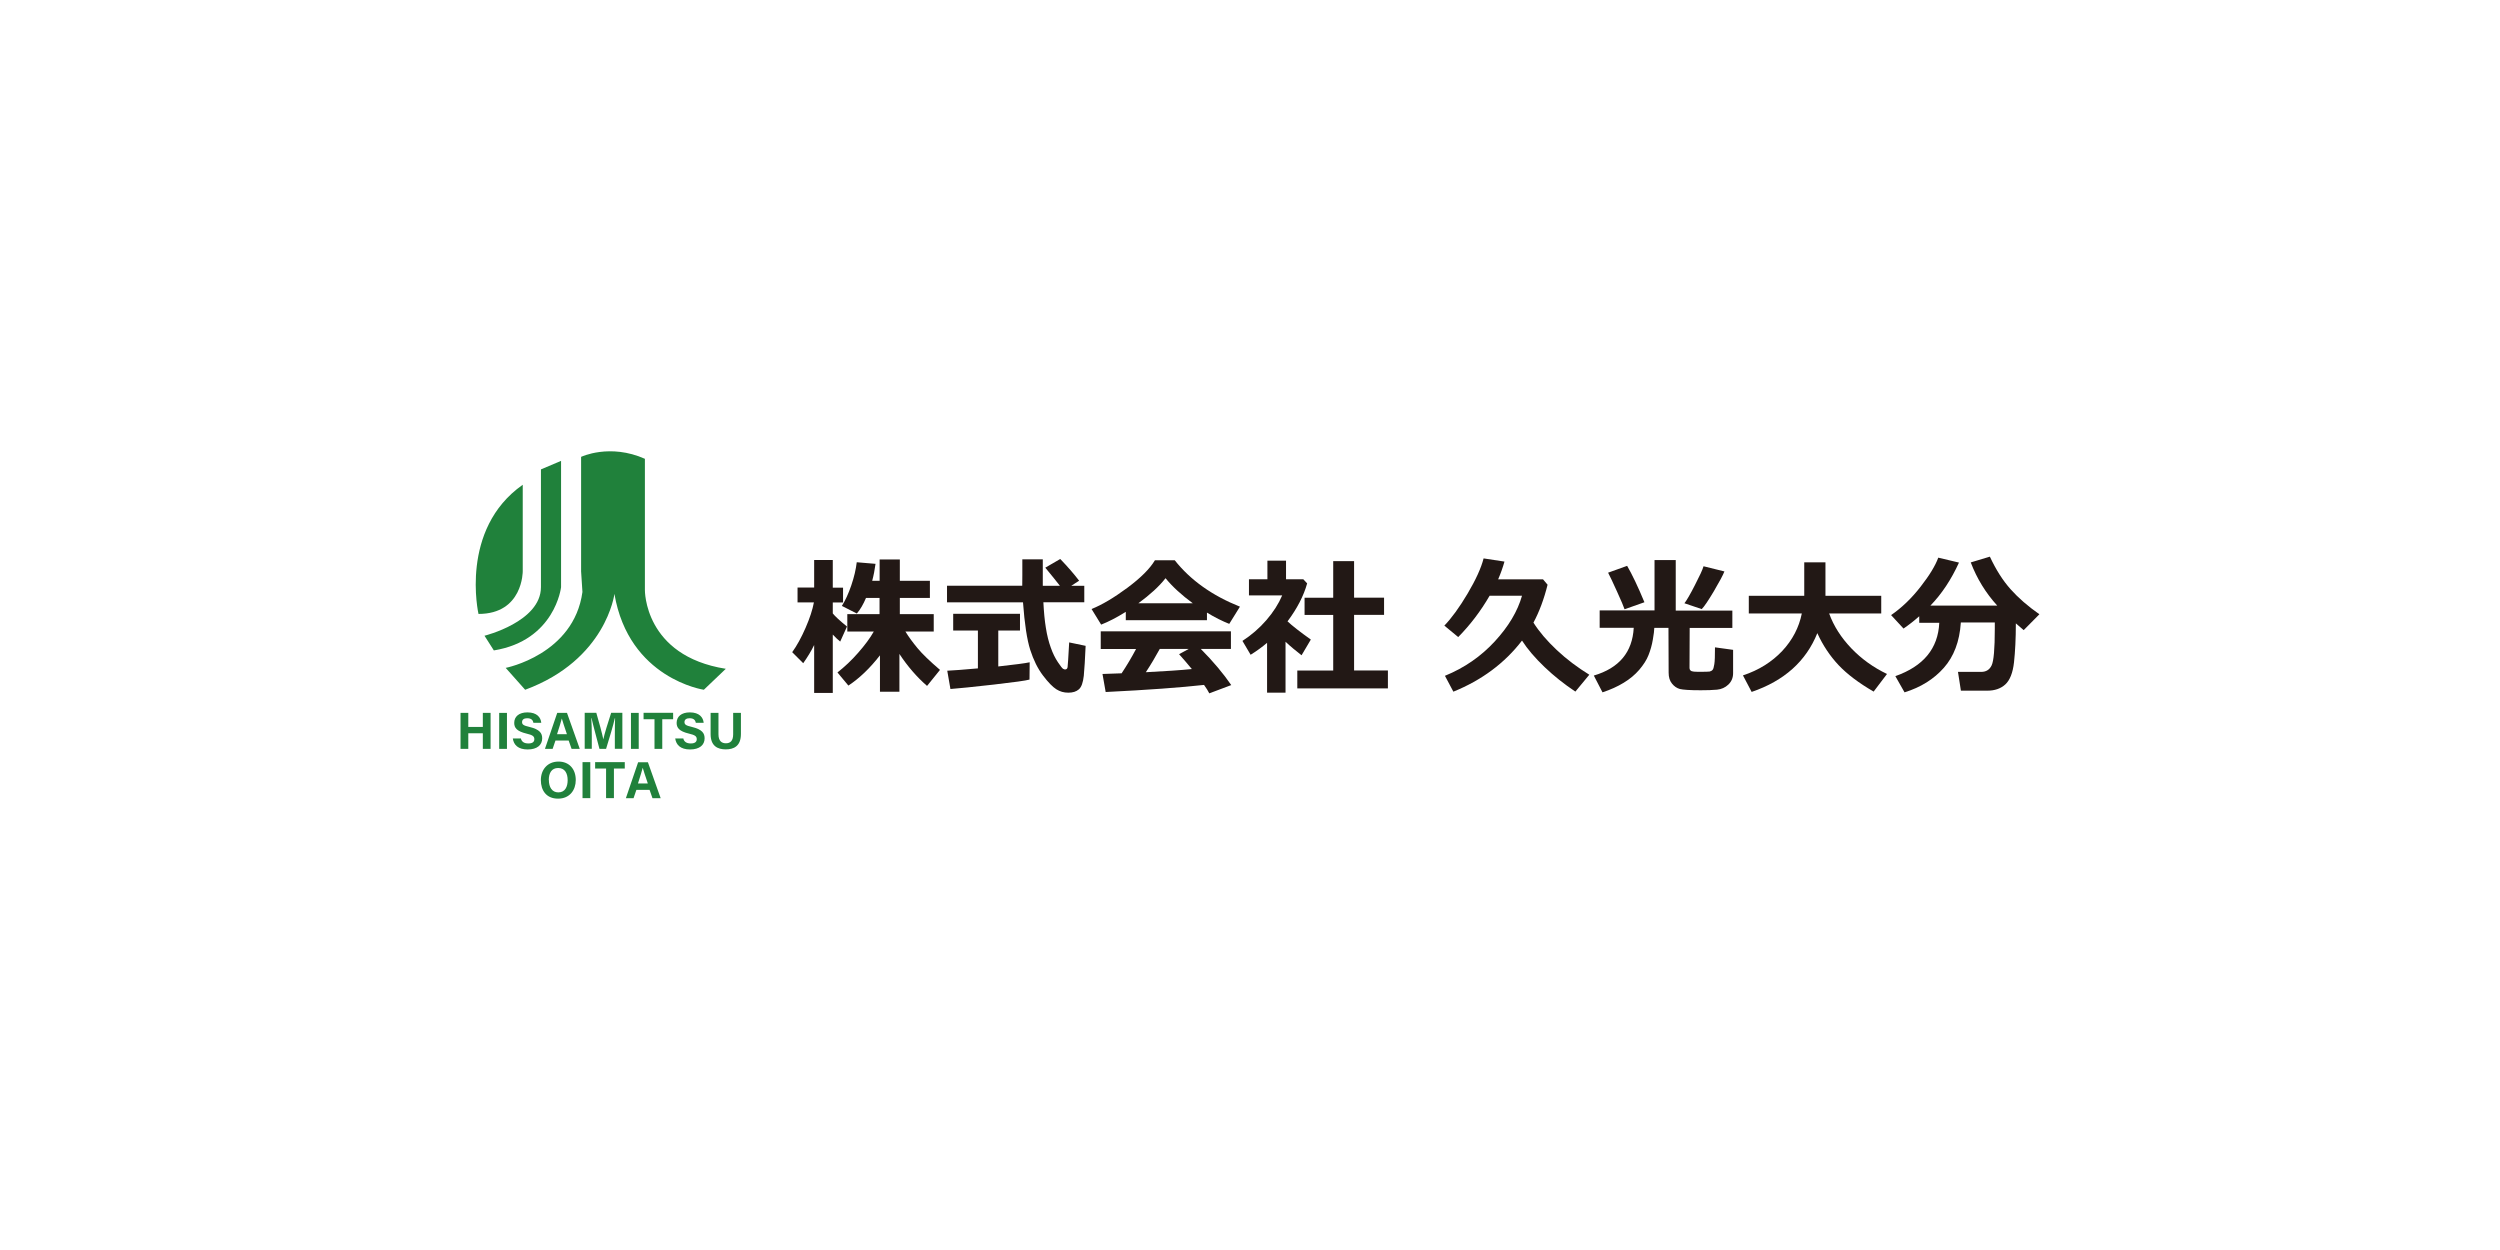 <svg width="760" height="380" viewBox="0 0 760 380" fill="none" xmlns="http://www.w3.org/2000/svg">
<g clip-path="url(#clip0_1247_379)">
<path d="M196.049 139.498V179.352C196.049 179.352 195.745 199.38 220.647 203.315L213.971 209.687C213.971 209.687 191.175 206.361 186.784 180.545C186.784 180.545 184.322 200.574 159.648 209.687L153.733 203.036C153.733 203.036 174.447 199 177.061 179.961L176.655 173.691V138.889C176.655 138.889 185.362 134.7 196.1 139.498" fill="#20813B"/>
<path d="M164.446 142.696L170.563 140.106V178.514C170.563 178.514 168.736 194.709 150.129 197.73L147.286 193.262C147.286 193.262 164.446 189.023 164.446 178.488V142.696Z" fill="#20813B"/>
<path d="M145.458 186.612C145.458 186.612 139.594 160.923 158.912 147.367V173.666C158.912 173.666 159.013 186.637 145.458 186.637" fill="#20813B"/>
<path d="M140 216.718H142.361V220.982H146.778V216.718H149.139V227.659H146.778V222.912H142.361V227.659H140V216.718Z" fill="#20813B"/>
<path d="M154.114 216.718H151.753V227.659H154.114V216.718Z" fill="#20813B"/>
<path d="M158.328 224.435C158.581 225.526 159.368 226.009 160.638 226.009C161.907 226.009 162.44 225.501 162.44 224.714C162.44 223.825 161.907 223.445 160.054 223.013C157.084 222.302 156.322 221.236 156.322 219.764C156.322 217.86 157.744 216.565 160.333 216.565C163.252 216.565 164.395 218.114 164.547 219.739H162.161C162.034 219.079 161.678 218.342 160.257 218.342C159.292 218.342 158.708 218.749 158.708 219.51C158.708 220.272 159.165 220.576 160.942 220.982C164.115 221.744 164.826 222.912 164.826 224.46C164.826 226.465 163.303 227.836 160.409 227.836C157.515 227.836 156.17 226.465 155.891 224.485H158.277L158.328 224.435Z" fill="#20813B"/>
<path d="M168.863 225.12L167.999 227.659H165.664L169.396 216.718H172.366L176.249 227.659H173.762L172.873 225.12H168.863ZM172.34 223.191C171.553 220.881 171.071 219.409 170.792 218.419C170.513 219.51 169.979 221.211 169.345 223.191H172.34Z" fill="#20813B"/>
<path d="M186.911 223.546C186.911 221.668 186.936 219.586 186.987 218.342H186.911C186.403 220.576 185.312 224.232 184.246 227.659H182.24C181.453 224.663 180.311 220.5 179.829 218.317H179.752C179.854 219.612 179.905 221.845 179.905 223.724V227.633H177.747V216.692H181.276C182.139 219.561 183.078 223.14 183.408 224.765C183.687 223.318 184.88 219.485 185.794 216.692H189.196V227.633H186.911V223.521V223.546Z" fill="#20813B"/>
<path d="M194.171 216.718H191.81V227.659H194.171V216.718Z" fill="#20813B"/>
<path d="M198.969 218.647H195.644V216.692H204.63V218.647H201.33V227.659H198.969V218.647Z" fill="#20813B"/>
<path d="M207.701 224.435C207.955 225.526 208.742 226.009 210.011 226.009C211.28 226.009 211.813 225.501 211.813 224.714C211.813 223.825 211.28 223.445 209.427 223.013C206.457 222.302 205.696 221.236 205.696 219.764C205.696 217.86 207.117 216.565 209.706 216.565C212.626 216.565 213.768 218.114 213.92 219.739H211.534C211.407 219.079 211.052 218.342 209.63 218.342C208.666 218.342 208.082 218.749 208.082 219.51C208.082 220.272 208.539 220.576 210.316 220.982C213.489 221.744 214.2 222.912 214.2 224.46C214.2 226.465 212.677 227.836 209.783 227.836C206.889 227.836 205.543 226.465 205.264 224.485H207.65L207.701 224.435Z" fill="#20813B"/>
<path d="M218.414 216.718V223.242C218.414 225.349 219.48 225.958 220.673 225.958C222.018 225.958 222.881 225.222 222.881 223.242V216.718H225.242V223.115C225.242 226.846 223.059 227.811 220.622 227.811C218.185 227.811 216.027 226.821 216.027 223.165V216.718H218.388H218.414Z" fill="#20813B"/>
<path d="M175.031 237.128C175.031 240.174 173.203 242.788 169.649 242.788C166.095 242.788 164.42 240.301 164.42 237.153C164.42 234.005 166.4 231.518 169.801 231.518C173 231.518 175.031 233.751 175.031 237.128ZM166.857 237.128C166.857 239.26 167.796 240.885 169.725 240.885C171.832 240.885 172.568 239.108 172.568 237.178C172.568 235.097 171.731 233.472 169.675 233.472C167.695 233.472 166.831 234.995 166.831 237.128" fill="#20813B"/>
<path d="M179.448 231.695H177.087V242.636H179.448V231.695Z" fill="#20813B"/>
<path d="M184.246 233.625H180.92V231.695H189.932V233.625H186.632V242.636H184.246V233.625Z" fill="#20813B"/>
<path d="M193.46 240.123L192.597 242.662H190.262L193.993 231.721H196.963L200.847 242.662H198.359L197.471 240.123H193.46ZM196.938 238.168C196.151 235.858 195.669 234.386 195.389 233.396C195.11 234.488 194.577 236.188 193.943 238.168H196.938Z" fill="#20813B"/>
<path d="M247.504 196.08C246.59 197.984 245.448 199.811 244.179 201.614L240.828 198.263C242.224 196.334 243.595 193.846 244.89 190.876C246.184 187.906 247.022 185.317 247.428 183.134H242.453V178.615H247.504V170.238H253.165V178.641H256.287V183.159H253.165V186.484C253.85 187.348 255.272 188.668 257.481 190.47L255.424 195.039C254.79 194.557 254.028 193.821 253.165 192.907V210.651H247.504V196.08ZM267.482 199.253C264.461 203.137 261.288 206.183 257.912 208.417L254.587 204.431C256.77 202.705 258.902 200.725 260.882 198.441C262.887 196.156 264.487 194.024 265.629 191.993H257.582V186.688H267.381V181.763H263.268C262.431 183.743 261.517 185.317 260.476 186.51L255.932 184.2C256.973 182.55 257.937 180.468 258.801 177.93C259.664 175.391 260.197 173.081 260.451 170.924L266.162 171.406C265.908 173.259 265.578 174.985 265.147 176.559H267.406V170.086H273.549V176.559H282.688V181.763H273.549V186.688H283.855V191.993H275.25C276.24 193.618 277.484 195.293 278.905 197.019C280.327 198.745 282.637 200.979 285.759 203.645L281.824 208.518C278.728 205.828 275.91 202.578 273.422 198.796V210.295H267.507V199.253H267.482Z" fill="#221815"/>
<path d="M329.675 183.083H317.186C317.338 186.002 317.566 188.591 317.947 190.876C318.303 193.161 318.81 195.141 319.445 196.892C320.054 198.644 320.79 200.091 321.603 201.309C322.415 202.528 322.923 203.162 323.176 203.315C323.43 203.441 323.633 203.518 323.76 203.518C324.217 203.518 324.471 203.289 324.547 202.807C324.623 202.325 324.776 199.837 325.029 195.293L330.03 196.334C329.853 200.319 329.675 203.365 329.472 205.447C329.243 207.503 328.761 208.874 327.974 209.559C327.187 210.245 326.146 210.575 324.776 210.575C323.405 210.575 322.237 210.245 321.12 209.534C320.003 208.823 318.658 207.452 317.059 205.345C315.459 203.238 314.19 200.649 313.2 197.578C312.21 194.506 311.474 189.683 310.992 183.108H287.892V178.057H310.763C310.763 177.295 310.789 176.254 310.789 174.909V170.035H317.008V178.082H322.212C321.196 176.762 319.699 174.909 317.769 172.574L322.313 169.934C324.598 172.294 326.502 174.503 328.05 176.534L325.664 178.082H329.624V183.083H329.675ZM313.023 201.335L312.972 206.589C311.956 206.894 308.326 207.401 302.107 208.112C295.888 208.823 291.496 209.255 288.932 209.458L287.968 203.898C289.821 203.822 292.918 203.568 297.284 203.188V191.688H289.77V186.586H310.078V191.688H303.478V202.604C308.479 202.045 311.652 201.639 313.023 201.335Z" fill="#221815"/>
<path d="M366.94 188.541H342.24V186.002C339.473 187.728 337.011 188.998 334.752 189.886L331.833 185.139C335.006 183.87 338.636 181.712 342.723 178.691C346.81 175.645 349.576 172.878 351.1 170.314H357.116C361.913 176.381 368.539 181.078 376.941 184.428L373.692 189.658C371.585 188.82 369.326 187.703 366.914 186.231V188.541H366.94ZM366.026 208.214C358.969 209.001 349.018 209.737 336.123 210.372L335.158 204.888L340.971 204.685C342.545 202.325 344.017 199.837 345.363 197.298H334.625V191.917H374.2V197.273H365.036C368.843 201.106 371.89 204.762 374.301 208.265L367.625 210.778C367.295 210.092 366.762 209.255 366.026 208.214ZM346.099 183.388H362.599C359.197 180.875 356.43 178.361 354.323 175.772C352.394 178.26 349.627 180.773 346.073 183.388M348.333 204.355C354.196 204.051 358.842 203.746 362.32 203.391C360.847 201.614 359.553 200.091 358.436 198.872L361.38 197.273H352.572C351.252 199.685 349.856 202.045 348.333 204.355Z" fill="#221815"/>
<path d="M390.776 210.575H385.191V195.42C383.643 196.74 381.942 197.958 380.19 199.05L377.703 194.836C380.393 193.085 382.83 191.003 384.963 188.541C387.095 186.078 388.694 183.565 389.786 181.001H379.683V176.102H385.293V170.441H390.953V176.102H396.208L397.376 177.346C396.31 181.179 394.304 185.012 391.41 188.896C392.781 190.191 395.142 192.044 398.493 194.43L395.675 199.202C393.873 197.806 392.248 196.461 390.801 195.09V210.549H390.776V210.575ZM421.948 209.28H394.38V203.848H405.296V186.941H396.589V181.712H405.296V170.594H411.642V181.687H420.755V186.916H411.642V203.822H421.923V209.28H421.948Z" fill="#221815"/>
<path d="M470.484 177.676C469.392 182.093 467.945 185.977 466.169 189.277C467.895 192.018 470.255 194.785 473.251 197.603C476.246 200.421 479.572 202.908 483.151 205.117L478.912 210.245C475.561 208.011 472.439 205.548 469.545 202.781C466.651 200.014 464.366 197.349 462.691 194.734C457.436 201.588 450.455 206.767 441.825 210.27L439.261 205.447C445.226 203.01 450.252 199.507 454.415 194.988C458.578 190.47 461.345 185.85 462.691 181.103H452.842C450.125 185.799 446.927 189.987 443.297 193.668L439.083 190.191C441.266 187.931 443.627 184.707 446.14 180.468C448.653 176.229 450.278 172.65 451.014 169.756L457.36 170.72C456.852 172.523 456.218 174.325 455.431 176.127H469.088L470.459 177.752L470.484 177.676Z" fill="#221815"/>
<path d="M502.9 190.952C502.9 191.612 502.748 192.755 502.468 194.405C502.189 196.105 501.732 197.679 501.148 199.152C500.565 200.649 499.6 202.122 498.331 203.619C497.036 205.117 495.462 206.437 493.609 207.554C491.756 208.696 489.598 209.661 487.161 210.473L484.521 205.371C492.238 203.086 496.249 198.263 496.655 190.851H486.298V185.571H502.976V170.264H509.424V185.621H526.635V190.901H513.663L513.612 203.112C513.612 203.391 513.714 203.619 513.917 203.822C514.12 204.025 514.475 204.127 514.958 204.178C515.465 204.228 516.227 204.228 517.242 204.228C518.359 204.228 519.172 204.203 519.73 204.152C520.111 204.051 520.441 203.873 520.619 203.645C520.847 203.416 520.999 202.858 521.152 201.918C521.304 201.03 521.355 199.304 521.355 196.791L526.863 197.552V204.66C526.863 206.031 526.381 207.198 525.416 208.112C524.452 209.026 523.309 209.534 521.964 209.661C520.619 209.788 518.943 209.838 517.014 209.838C513.714 209.838 511.632 209.686 510.693 209.458C509.754 209.204 508.942 208.645 508.282 207.808C507.596 206.97 507.266 205.878 507.266 204.508L507.215 190.876H502.925L502.9 190.952ZM499.905 183.083L493.863 185.215C493.609 184.428 492.848 182.626 491.578 179.834C490.309 177.041 489.421 175.138 488.862 174.097L494.65 172.015C496.148 174.604 497.925 178.285 499.905 183.083ZM524.223 173.716C523.792 174.833 522.7 176.864 520.999 179.758C519.273 182.651 518.055 184.454 517.319 185.165L512.064 183.388C512.749 182.525 513.815 180.697 515.237 177.904C516.684 175.112 517.572 173.208 517.877 172.142L524.223 173.716Z" fill="#221815"/>
<path d="M552.477 192.45C549.05 201.005 542.399 206.97 532.499 210.346L529.859 205.32C534.707 203.721 538.667 201.208 541.79 197.908C544.912 194.557 546.892 190.775 547.755 186.485H531.636V181.128H548.491V170.949H554.939V181.128H571.896V186.485H556.056C557.452 190.343 559.711 193.846 562.808 197.095C565.905 200.319 569.51 202.909 573.648 204.889L569.586 210.245C565.118 207.656 561.564 204.99 558.924 202.198C556.31 199.406 554.152 196.182 552.477 192.501" fill="#221815"/>
<path d="M596.088 189.327C595.707 195.014 593.981 199.557 590.935 203.01C587.889 206.462 583.903 208.95 578.979 210.473L576.186 205.548C584.741 202.527 589.183 197.146 589.539 189.327H583.446V187.347C581.898 188.718 580.299 189.962 578.674 191.079L574.892 186.992C578.192 184.707 581.187 181.813 583.878 178.336C586.594 174.858 588.371 171.913 589.234 169.527L595.529 171.025C593.194 176.153 590.3 180.544 586.848 184.098H607.156C603.678 180.265 600.987 175.924 599.109 170.974L604.922 169.223C606.775 173.208 608.882 176.508 611.217 179.123C613.553 181.737 616.446 184.276 619.975 186.738L615.203 191.561L612.816 189.505C612.816 194.15 612.613 198.085 612.258 201.334C611.903 204.558 610.989 206.817 609.593 208.087C608.196 209.356 606.369 209.965 604.135 209.965H596.113L595.225 204.254H602.282C603.754 204.254 604.82 203.619 605.455 202.274C606.089 200.979 606.419 197.247 606.419 191.13V189.226H596.088V189.277V189.327Z" fill="#221815"/>
</g>
<defs>
<clipPath id="clip0_1247_379">
<rect width="480" height="105.626" fill="white" transform="translate(140 137.188)"/>
</clipPath>
</defs>
</svg>
